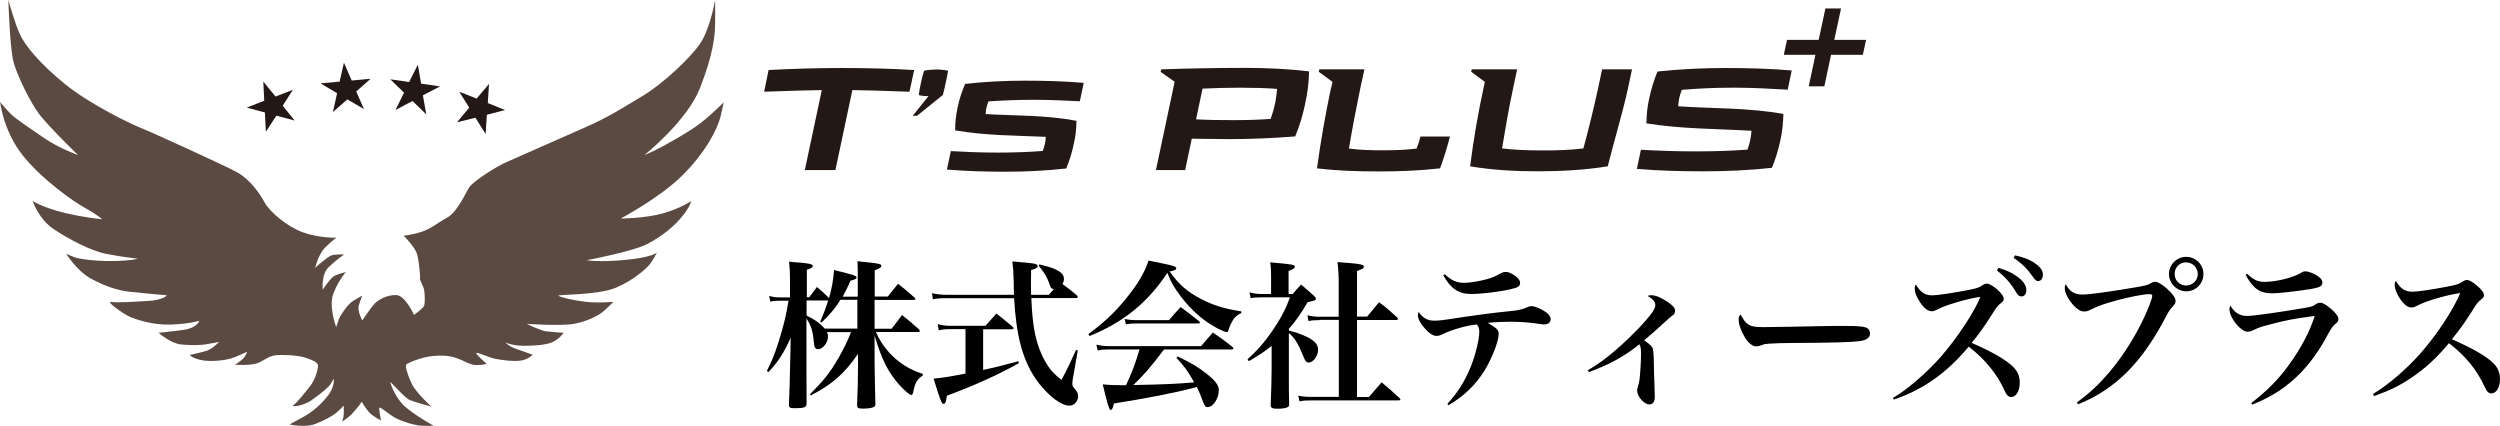 <?xml version="1.0" encoding="UTF-8"?>
<svg xmlns="http://www.w3.org/2000/svg" id="_レイヤー_2" data-name="レイヤー 2" viewBox="0 0 185.63 31.63">
  <defs>
    <style>
      .cls-1 {
        fill: #231815;
      }

      .cls-2 {
        fill: #5b4a42;
      }
    </style>
  </defs>
  <g id="_レイヤー_1-2" data-name="レイヤー 1">
    <g>
      <g>
        <path class="cls-1" d="m67.52,6.81c-2.2-.08-3.38-.11-4.23-.12l-1.26,5.94h-2.27l1.26-5.94c-.85.01-2.06.04-4.28.12l.33-1.61c1.84-.1,3.64-.15,5.44-.15s3.59.04,5.37.15l-.35,1.61Z"></path>
        <path class="cls-1" d="m68.62,5.25c.3-.06.62-.09.91-.09s.58.03.87.09c-.06.32-.11.6-.18.9-.06.31-.13.59-.21.9l-1.92,1.55h-.32l1.17-1.46c-.24,0-.5-.02-.72-.08.04-.31.09-.59.16-.9.06-.3.13-.58.23-.9Z"></path>
        <path class="cls-1" d="m70.92,9.67c0-.59.06-1.1.18-1.67.13-.63.3-1.15.56-1.77,1.5-.17,2.99-.24,4.43-.24s2.93.04,4.38.16l-.29,1.37c-1.07-.05-2.11-.11-3.46-.11-1.28,0-2.27.05-3.33.12-.06.16-.1.31-.15.48-.03.16-.05.3-.05.46,2.22.13,4.51.07,6.74.5-.01.61-.06,1.11-.2,1.72-.13.63-.3,1.18-.56,1.82-1.52.17-3.02.24-4.49.24s-2.91-.04-4.37-.16l.29-1.37c1.09.06,2.16.11,3.56.11,1.28,0,2.28-.05,3.27-.12.05-.16.11-.33.16-.53.03-.18.06-.34.06-.52-2.26-.1-4.49-.09-6.72-.48Z"></path>
        <path class="cls-1" d="m92.39,5.04h.03c1.58,0,3.19.07,4.78.26-.01.8-.11,1.61-.29,2.41-.17.8-.39,1.6-.74,2.42-1.64.13-3.3.2-4.89.2-.69,0-1.59-.01-2.79-.03l-.49,2.33h-2.17l1.39-6.56-1.04-.73.04-.19c1.59-.06,4.03-.11,6.15-.11Zm1.96,3.79c.13-.38.24-.74.32-1.12.08-.37.12-.74.16-1.11-.66-.06-1.93-.09-2.73-.09-1.05,0-1.89.03-2.8.07h-.01l-.48,2.28h.01c.89.05,1.71.06,2.76.06s1.87-.03,2.77-.09Z"></path>
        <path class="cls-1" d="m98.84,6.54l.1-.46-1.02-.75.04-.18h3.35l-.3,1.38c-.3,1.44-.61,3.06-.85,4.5.8.11,1.67.13,2.49.13s1.7-.02,2.54-.13c.11-.3.21-.6.28-.89h2.19c-.2.79-.43,1.52-.73,2.36-1.58.18-3.1.23-4.62.23s-3.01-.05-4.52-.23c.26-1.93.63-4.05,1.04-5.97Z"></path>
        <path class="cls-1" d="m109.16,12.35c.24-1.91.59-3.97,1.01-5.88l.08-.39-1.01-.75.04-.18h3.37l-.28,1.32c-.32,1.47-.6,3.1-.84,4.55.98.12,2,.15,3,.15s2.03-.02,3.04-.15c.4-1.45.79-3.08,1.11-4.55l.28-1.32h2.22l-.28,1.32c-.41,1.92-1.05,3.97-1.52,5.88-1.76.28-3.49.37-5.18.37s-3.38-.09-5.04-.37Z"></path>
        <path class="cls-1" d="m122.25,9.17c.01-.65.06-1.22.21-1.87.15-.71.33-1.29.61-1.99,1.7-.18,3.37-.26,5-.26s3.32.04,4.97.18l-.3,1.43c-1.26-.07-2.47-.15-4.01-.15-1.45,0-2.63.06-3.85.16-.08.21-.15.41-.2.64-.04.2-.05.37-.07.58,2.57.18,5.22.1,7.81.57-.02.69-.07,1.25-.22,1.94-.16.74-.34,1.34-.63,2.06-1.72.19-3.42.26-5.08.26s-3.31-.04-4.95-.18l.3-1.42c1.27.07,2.53.12,4.13.12,1.45,0,2.62-.05,3.78-.13.08-.23.16-.46.21-.73.05-.23.08-.45.09-.67-2.6-.15-5.2-.13-7.79-.55Z"></path>
      </g>
      <path class="cls-1" d="m135.96,4.07l-.5,2.34h-1.16l.5-2.34h-2.35l.24-1.11h2.35l.5-2.33h1.16l-.5,2.33h2.36l-.24,1.11h-2.36Z"></path>
      <path class="cls-2" d="m26.87,29.84s.38.68.7.93.72.45.72.45c0,0-.15-.76-.13-.93s.74.51,1.25.77,1.42.53,1.89.55.89,0,.89,0c0,0-1.45-.81-2.15-1.45s-1.04-1.66-1.06-1.78,1.04,1.15,1.44,1.32,1.61.49,1.61.49c0,0-1.13-1.02-1.45-1.68s-.51-1.34-.42-1.44,1.11-.57,2.04-.64,1.36.04,1.79.19.93.49,1.38.49.77-.09.77-.09c0,0-.76-.66-.77-.79s.77.25,1.27.38,1.62.26,2.12.15.79-.42.79-.42c0,0-.94-.34-1.32-.47s-.7-.42-.7-.42c0,0,.53.17.96.21s1.81.02,2.42-.21.94-.74.94-.74c0,0-.93-.06-1.32-.11s-1.42-.55-1.42-.55c0,0,2.53.17,3.49,0s1.76-.59,2.08-.83.87-.81.87-.81c0,0-1.1.11-2.06,0s-1.89-.34-2.02-.45,2.91-.02,4.27-.6,2.27-1.44,2.51-1.74.53-.87.53-.87c0,0-.32.36-2.36.55s-2.85.02-2.85.02c0,0,3.42-.64,4.51-1.21s2.06-1.36,2.66-2.15.57-1.02.57-1.02c0,0-.74.51-2.04.89s-3.12.4-3.17.4,2.76-1.44,4.51-3.15,2.66-3.48,2.89-4.42.23-1.06.23-1.06c0,0-1.08,1.11-2.04,1.78s-2.19,1.32-2.64,1.57-1.21.57-1.21.57c0,0,3.17-2.51,4.14-4.99s1.06-3.76,1.1-4.25.02-2.27.02-2.27c0,0-.38,2.17-1.13,3.25s-2.76,2.97-4.23,3.85-2.55,1.59-4.36,2.38-4.7,2.08-5.69,2.51-2.59,1.51-2.85,1.91-.87,1.83-1.64,2.25-1.21.85-1.98,1.08-1.25.26-1.25.26c0,0,.89.87,1.02,1.44s.23,1.61.19,1.72.28.62.32.91.08.94-.02,1.15-.74.66-.74.66c0,0-.64-1.44-1.32-1.47s-1.32.36-1.57.6-.95,1.28-.95,1.28c0,0-.38-.68-.26-1.1s.26-.74.26-.74c0,0-.68.34-.96.62s-.72.94-.77,1.11-.21.6-.21.6c0,0-.57-1.51-.21-2.47s.93-1.61.93-1.61c0,0-.7.17-.93.34s-.76.89-.77.98-.17-1.11.42-1.68,1.15-.94,1.15-.94c0,0-.74-.04-1,.09s-1.08.79-1.13.91.17-1,.77-1.57.79-.68.79-.68c0,0-1.28.04-2.49-.4s-2.47-1.53-2.85-2.23-1.11-1.72-2.04-2.23-6.44-3.02-7.14-3.29-3.8-1.76-5.65-3.27S1.89,3.42,1.49,2.57.62,0,.62,0c0,0,.11,3.68.4,4.67s1.21,2.91,1.91,3.83,2.87,3.02,2.87,3.02c0,0-1.45-.53-2.49-1.25s-2.1-1.4-2.51-1.81-.79-.89-.79-.89c0,0,.23,2.15,1.68,3.97s3.85,3.48,4.61,3.89,1.3.85,1.3.85c0,0-1.17-.09-2.78-.47s-2.4-.89-2.4-.89c0,0,.45,1.34,1.55,2.08s2.76,1.62,3.91,1.85,2.36.36,2.36.36c0,0-.47.15-1.78.17s-2.4-.13-2.76-.23-.79-.32-.79-.32c0,0,.79,1.28,1.83,1.85s2.02.89,2.85.98,2.63.26,2.76.26-.28.36-1.28.42-2.34.15-2.81.08,1,.96,1.44,1.13,1.62.6,2.98.55,2.13-.28,2.13-.28c0,0-.21.53-1.1.66s-1.93.23-1.93.23c0,0,.87.79,1.68.87s1.57.04,1.87-.02.94-.17.94-.17c0,0-.51.53-.94.66s-1.1.28-1.21.3.43.43,1.4.45,1.66-.17,1.96-.3.87-.38.87-.38c0,0-.09.34-.4.6s-.51.36-.51.36c0,0,1.15.08,1.66-.11s.83-.53,1.36-.59,1.68,0,2.19.17.94.34.96.57-.17,1.02-.57,1.53-1.04,1.32-1.27,1.44.66.13,1.4-.4,1.25-.96,1.36-1.15.26-.42.26-.42c0,0,.06.6-.42,1.23s-1.17,1.25-1.87,1.62-1,.55-1,.55c0,0,1.17.25,1.91-.04s1.21-.57,1.47-.76.64-.6.64-.6c0,0,.04.68-.04.93l-.08.25s.55-.34.76-.6.53-.57.68-.85Z"></path>
      <g>
        <path class="cls-1" d="m20.45,7.17l1.3-.5h0s-.76,1.18-.76,1.18l.89,1.1h0s-1.36-.36-1.36-.36l-.77,1.18h-.01s-.07-1.42-.07-1.42l-1.35-.36h0s1.3-.51,1.3-.51l-.07-1.41h.01s.89,1.09.89,1.09Z"></path>
        <path class="cls-1" d="m26.11,5.98l1.39-.13v.02s-1.05.92-1.05.92l.57,1.3h-.01s-1.22-.71-1.22-.71l-1.06.93h-.01s.31-1.39.31-1.39l-1.2-.71v-.02s1.39-.13,1.39-.13l.31-1.38h.02s.56,1.29.56,1.29Z"></path>
        <path class="cls-1" d="m31.26,6.21l1.38.2v.02s-1.24.65-1.24.65l.25,1.4h-.01s-1.01-.98-1.01-.98l-1.25.66h-.01s.63-1.28.63-1.28l-1-.97v-.02s1.38.2,1.38.2l.63-1.26h.02s.24,1.39.24,1.39Z"></path>
        <path class="cls-1" d="m36.21,7.65l1.29.52h0s-1.35.35-1.35.35l-.09,1.42h-.01s-.75-1.2-.75-1.2l-1.37.34h0s.91-1.09.91-1.09l-.74-1.18h0s1.29.51,1.29.51l.91-1.08h.01s-.09,1.41-.09,1.41Z"></path>
      </g>
      <g>
        <path d="m66.21,24.4c.33-.43.45-.57.77-1.01.56.45.72.59,1.25,1.06.05.06.07.09.07.12,0,.05-.06.08-.13.08h-3.13c.24.57.56,1.06,1.01,1.56.72.76,1.47,1.23,2.47,1.55v.12c-.44.3-.57.52-.72,1.27-.04.12-.07.18-.14.18-.11,0-.51-.34-.88-.75-.83-.93-1.32-1.89-1.84-3.67v2.08q.02,1.58.06,2.97c0,.14-.02.21-.1.25-.12.08-.43.13-.82.13-.36,0-.44-.05-.44-.26q.06-1.45.07-2.74v-1.07c-1.03,1.5-1.89,2.24-3.5,3.09l-.07-.09c1.01-1,1.48-1.59,2.11-2.67.39-.69.69-1.28.94-1.94h-1.79c.07.14.08.21.08.32,0,.46-.38.95-.74.95-.19,0-.29-.14-.31-.51-.07-.83-.21-1.27-.55-1.77v.58c0,2.54,0,4.36.01,5.71,0,.31-.15.37-.91.37-.32,0-.4-.05-.4-.25q.06-1.35.11-3.96l.02-1.03c-.5,1.13-.93,1.79-1.65,2.56l-.12-.08c.49-.97.77-1.76,1.12-3,.24-.86.33-1.28.49-2.22h-.71c-.27,0-.4.01-.64.07l-.09-.43c.26.08.45.11.74.11h.81v-1.21c0-.57-.01-.87-.07-1.44.37.04.64.06.83.07.72.07.93.12.93.25,0,.11-.12.18-.44.28v2.04h.18c.25-.34.33-.45.57-.76.42.36.51.44.9.82.23-.85.3-1.26.37-2.08,1.5.37,1.67.43,1.67.56,0,.09-.09.14-.45.23-.25.58-.37.79-.58,1.19h1.12v-1.27c0-.69,0-.87-.02-1.37.34.05.61.08.78.09.85.09.99.13.99.27,0,.11-.12.18-.49.32v1.95h.97c.33-.42.44-.56.76-.95.55.43.7.56,1.22,1.02.05.05.07.08.07.11,0,.05-.05.07-.12.07h-2.91v2.14h1.29Zm-2.55-2.14h-1.26c-.34.58-.86,1.19-1.41,1.69l-.09-.07c.27-.62.38-.89.59-1.57h-1.6v1.12c.63.31.94.53,1.35.97h2.42v-2.14Z"></path>
        <path d="m75.29,21.88c-.01-.34-.02-.55-.02-.97-.02-.76-.04-.99-.1-1.5,1.58.14,1.66.15,1.8.23.05.02.08.08.08.12,0,.12-.12.19-.49.29-.01.57-.01.91-.01,1.06,0,.21,0,.34.01.78h1.32c.19-.21.24-.27.37-.43-.2-.02-.23-.06-.37-.49-.14-.39-.33-.71-.76-1.25l.05-.09c.71.18.99.26,1.26.4.4.2.57.4.57.68,0,.13-.02.21-.11.38.51.37.59.44,1.07.84.05.06.07.09.07.13,0,.05-.06.07-.14.07h-3.31c.04,1.04.11,1.77.23,2.43.17.95.52,1.89.99,2.59.25.38.46.61,1.02,1.06.5-.95.64-1.26,1.08-2.23l.13.04-.36,2.05c-.02.14-.05.32-.05.42,0,.15.04.23.23.44.14.18.2.31.2.49,0,.38-.3.7-.64.7-.47,0-1.12-.4-1.8-1.12-1.17-1.22-1.85-2.81-2.14-5.01-.08-.58-.12-1.06-.17-1.85h-5.02c-.44,0-.72.02-1.01.08l-.07-.45c.31.07.72.12,1.08.12h5.01Zm-2.29,5.59c.85-.18,1.6-.37,2.61-.65l.05.14c-1.42.81-3.36,1.69-5.35,2.42-.06.45-.12.61-.25.61-.14,0-.24-.25-.74-1.88.62-.05,1.01-.11,2.37-.37v-3.3h-1.17c-.3,0-.55.02-.82.09l-.07-.46c.3.08.59.12.89.12h2.65c.36-.4.47-.53.82-.91.52.42.69.55,1.21.99.05.06.06.08.06.11,0,.05-.05.07-.11.07h-2.15v3.03Z"></path>
        <path d="m80.81,24.81c1.1-.81,1.94-1.58,2.75-2.58.9-1.09,1.44-2,1.72-2.88.4.08.72.14.94.19.86.17,1.12.25,1.12.38,0,.11-.09.15-.49.24.7.99,1.32,1.52,2.39,2.07.91.46,1.65.69,2.93.89v.13c-.39.17-.58.38-.81.87-.05.11-.11.3-.14.39-.04.12-.07.15-.14.15-.12,0-.59-.21-1.02-.47-.88-.52-1.67-1.25-2.36-2.15-.51-.67-.76-1.09-1.02-1.78-1.47,2.22-3.29,3.69-5.78,4.69l-.08-.13Zm5.62,1.14c-.9,1.2-1.54,1.95-2.28,2.64,2.21-.04,3.32-.09,4.52-.2-.48-.84-.69-1.15-1.32-1.82l.1-.1c.95.45,1.57.82,2.18,1.31.62.5.87.83.87,1.19,0,.62-.43,1.26-.83,1.26-.15,0-.2-.06-.33-.37-.23-.61-.3-.76-.47-1.13q-.11.04-.27.08c-1.21.32-3.47.77-5.89,1.15-.08.36-.14.48-.26.48q-.13,0-.57-1.9c.47.05.76.06,1.34.06h.39c.45-.97.67-1.54,1-2.65h-2.37c-.26,0-.43.01-.74.07l-.09-.43c.34.08.58.11.87.11h6.9c.38-.45.5-.58.88-1.01.64.45.84.58,1.45,1.07.05.04.07.08.07.11,0,.05-.06.08-.13.08h-5Zm-2.93-2.27c.33.07.56.09.88.09h2.42c.37-.44.49-.57.87-.97.58.43.76.57,1.34,1.03.06.05.08.08.08.12,0,.05-.05.07-.14.07h-4.64c-.24,0-.39.01-.71.06l-.09-.4Z"></path>
        <path d="m95.7,24.54c.51.13.68.19,1.04.34.82.34,1.13.65,1.13,1.1s-.36.94-.7.94c-.17,0-.26-.12-.4-.47-.36-.9-.64-1.37-1.07-1.72v2.64c0,1.22,0,1.89.02,2.64,0,.12-.02.17-.09.21-.12.08-.4.13-.76.13-.4,0-.51-.06-.52-.27.04-.96.07-2.08.07-2.61v-1.79c-.51.42-.87.65-1.69,1.14l-.1-.14c.77-.7,1.25-1.25,1.82-2.08.64-.94,1-1.6,1.33-2.52h-2.12c-.39,0-.53.01-.8.06l-.08-.43c.29.08.57.12.89.12h.71v-1.35c0-.44-.01-.61-.07-1,1.76.15,1.83.18,1.83.33,0,.11-.11.18-.46.31v1.71h.31c.26-.32.33-.4.62-.7.44.37.57.49.97.85.11.12.13.15.13.19,0,.12-.11.17-.61.26-.52.88-.88,1.4-1.4,1.99v.12Zm2.3-.77c-.39,0-.55.01-.84.07l-.08-.43c.36.08.53.11.93.11h1.39v-2.48c0-.64-.02-.96-.09-1.58.39.04.7.06.9.07.83.07,1.06.13,1.06.27,0,.12-.14.2-.51.32v3.39h.75c.39-.46.51-.61.89-1.07.61.46.78.62,1.34,1.13.05.05.06.08.06.11,0,.05-.05.08-.12.08h-2.92v5.72h.88q.45-.52.95-1.09c.58.49.76.64,1.33,1.17.05.05.06.07.06.11s-.05.06-.12.06h-6.42c-.43,0-.63.01-.95.07l-.09-.42c.33.07.63.09,1.03.09h1.98v-5.72h-1.39Z"></path>
        <path d="m107.45,30.01c.82-.9,1.32-1.7,1.78-2.84.33-.83.61-1.97.61-2.53,0-.27-.05-.39-.19-.55-.81.09-1.84.39-2.48.7-.23.12-.37.15-.51.15-.31,0-.64-.25-1.04-.77-.23-.29-.34-.56-.34-.76,0-.07.01-.12.06-.25.3.45.65.65,1.15.65.37,0,.57-.02,2.23-.28.94-.14,2.04-.29,3.61-.45.46-.05.7-.11,1.03-.25.15-.07.25-.1.34-.1.19,0,.47.1.76.25.45.23.68.47.68.71,0,.26-.19.4-.5.4-.05,0-.1,0-.21-.02-.68-.11-1.5-.18-2.21-.18s-1.1.02-1.75.08c.7.42.81.53.81.84,0,.53-.5,1.8-1.04,2.69-.68,1.09-1.5,1.88-2.68,2.59l-.09-.11Zm-.17-9.65c.46.45.88.64,1.42.64.45,0,1.1-.11,1.66-.26.44-.12.59-.18,1.06-.44.15-.08.24-.11.37-.11.19,0,.38.07.64.24.3.2.44.39.44.58,0,.24-.15.34-.69.46-.78.19-2.2.36-2.94.36-.93,0-1.53-.4-2.07-1.39l.11-.08Z"></path>
        <path d="m117.9,27.49c.86-.51,1.31-.84,2.14-1.56,1.03-.89,2.08-1.97,2.61-2.69.19-.27.26-.43.26-.58,0-.25-.17-.45-.57-.69.11-.04.15-.05.26-.05.32,0,.7.15,1.23.5.37.25.55.45.55.64,0,.18-.05.27-.23.39q-.15.11-.61.53c-.64.59-.72.66-1.46,1.29.37.25.52.39.61.53q.1.18.11,1.09c.01.75.02.94.05,1.78.01.26.02.58.02.8,0,.36-.14.56-.4.56-.39,0-.91-.59-.91-1.04,0-.07.01-.14.05-.26.08-.24.09-.32.13-.57.05-.4.11-1.37.11-1.8,0-.47-.02-.63-.12-.8-1.09.89-2.27,1.53-3.76,2.07l-.06-.14Z"></path>
        <path d="m129.74,24.04c.26.19.53.25,1.19.25.48,0,2.65-.04,4.7-.08.2-.01.97-.01,1.33-.01,1.19,0,1.55.05,1.75.21.09.08.14.21.14.36,0,.3-.26.49-.77.56-.66.08-1.71.12-5.29.14-.55,0-.61.01-1.47.05-.28.02-.34.04-.52.11-.18.07-.3.09-.4.09-.28,0-.61-.26-.88-.74-.27-.48-.42-.89-.42-1.24,0-.2.01-.24.14-.39.25.44.32.55.51.69Z"></path>
        <path d="m140.58,29.53c1-.57,2.5-1.86,3.53-3.04,1.26-1.44,2.5-3.35,2.94-4.45-.9.12-2.63.62-3.18.93-.24.12-.3.14-.44.14-.31,0-.63-.27-.95-.81-.21-.34-.31-.63-.31-.89,0-.11.01-.15.08-.29.36.59.68.81,1.23.81.38,0,1.54-.18,2.59-.38.77-.15.86-.19,1.15-.38.12-.08.2-.11.32-.11.15,0,.38.13.71.39.34.3.53.55.53.74,0,.12-.05.19-.19.3-.25.19-.34.31-.69.87-.55.86-.9,1.37-1.5,2.1,1.54.67,2.54,1.25,3.07,1.77.34.33.5.7.5,1.18,0,.63-.27,1.07-.64,1.07-.2,0-.34-.14-.49-.48-.5-1.16-1.46-2.35-2.66-3.26-1.63,1.95-3.38,3.19-5.56,3.93l-.07-.13Zm7.82-9.64c.57.18.93.33,1.27.57.55.37.79.71.79,1.09,0,.27-.14.46-.36.46-.17,0-.25-.07-.42-.34-.36-.62-.82-1.14-1.4-1.58l.11-.2Zm1.21-.93c.61.13,1.04.3,1.39.52.47.31.69.58.69.91,0,.29-.14.48-.36.48-.13,0-.21-.07-.39-.32-.4-.58-.81-.99-1.42-1.4l.09-.19Z"></path>
        <path d="m154.21,29.89c1-.75,1.61-1.32,2.41-2.25,1.19-1.41,2.27-3.19,2.96-4.93.14-.36.23-.63.23-.75,0-.08-.07-.12-.21-.12-.43,0-1.51.21-2.53.49-.89.24-1.35.42-1.89.69-.12.07-.29.11-.43.11-.34,0-.74-.32-1.12-.89-.21-.34-.32-.61-.32-.84,0-.09.01-.15.07-.31.29.56.65.78,1.25.78.51,0,1.9-.19,3.85-.52.89-.15.99-.18,1.29-.36.08-.04.19-.07.26-.07.18,0,.56.23.88.52.4.37.63.68.63.89,0,.17-.05.26-.21.43-.21.23-.26.29-.5.74-1.77,3.42-3.79,5.43-6.53,6.52l-.08-.12Zm9.4-9.54c0,.71-.57,1.28-1.27,1.28s-1.29-.58-1.29-1.28.58-1.28,1.28-1.28,1.28.57,1.28,1.28Zm-2.14,0c0,.47.38.85.85.85s.87-.38.87-.85-.38-.87-.87-.87-.85.38-.85.87Z"></path>
        <path d="m167.17,29.92c1.2-.93,2.03-1.77,2.81-2.86.89-1.23,1.54-2.47,1.89-3.6-1.52.2-2.09.31-3.16.59-.82.21-1,.27-1.38.46-.17.08-.31.12-.45.12-.5,0-1.34-1.03-1.34-1.67,0-.08.01-.14.07-.27.31.53.69.77,1.25.77.45,0,2.55-.3,4.11-.57.71-.12.74-.13,1.01-.32.11-.07.2-.09.33-.09.17,0,.44.17.77.45.37.32.55.57.55.76,0,.15-.05.23-.23.37-.19.16-.27.27-.55.77-1.39,2.62-3.16,4.26-5.62,5.21l-.07-.12Zm-.32-9.6c.46.45.8.61,1.31.61.87,0,2.16-.33,2.73-.69.1-.07.19-.09.31-.09.23,0,.68.18.94.38.21.15.3.29.3.45,0,.27-.19.37-.91.49-1.19.18-2.34.31-2.81.31-.93,0-1.41-.34-1.98-1.37l.13-.08Z"></path>
        <path d="m176.21,29.25c1.12-.67,2.48-1.84,3.53-3.03,1.21-1.38,2.4-3.18,2.94-4.46-.93.12-2.54.58-3.18.93-.24.12-.31.14-.45.14-.27,0-.55-.21-.85-.66-.25-.38-.39-.74-.39-1.02,0-.12.01-.17.08-.3.36.59.68.81,1.25.81.37,0,1.51-.17,2.58-.38.78-.15.86-.19,1.15-.38.13-.08.2-.11.32-.11.18,0,.52.21.87.54.26.25.38.43.38.59,0,.12-.05.2-.19.3-.26.2-.33.29-.69.87-.58.91-.84,1.27-1.5,2.1,1.55.68,2.54,1.25,3.07,1.77.34.33.5.71.5,1.19,0,.61-.27,1.06-.64,1.06-.2,0-.34-.14-.49-.47-.58-1.27-1.41-2.3-2.66-3.26-.96,1.15-1.78,1.89-2.84,2.6-.87.58-1.52.9-2.72,1.33l-.07-.13Z"></path>
      </g>
    </g>
  </g>
</svg>
